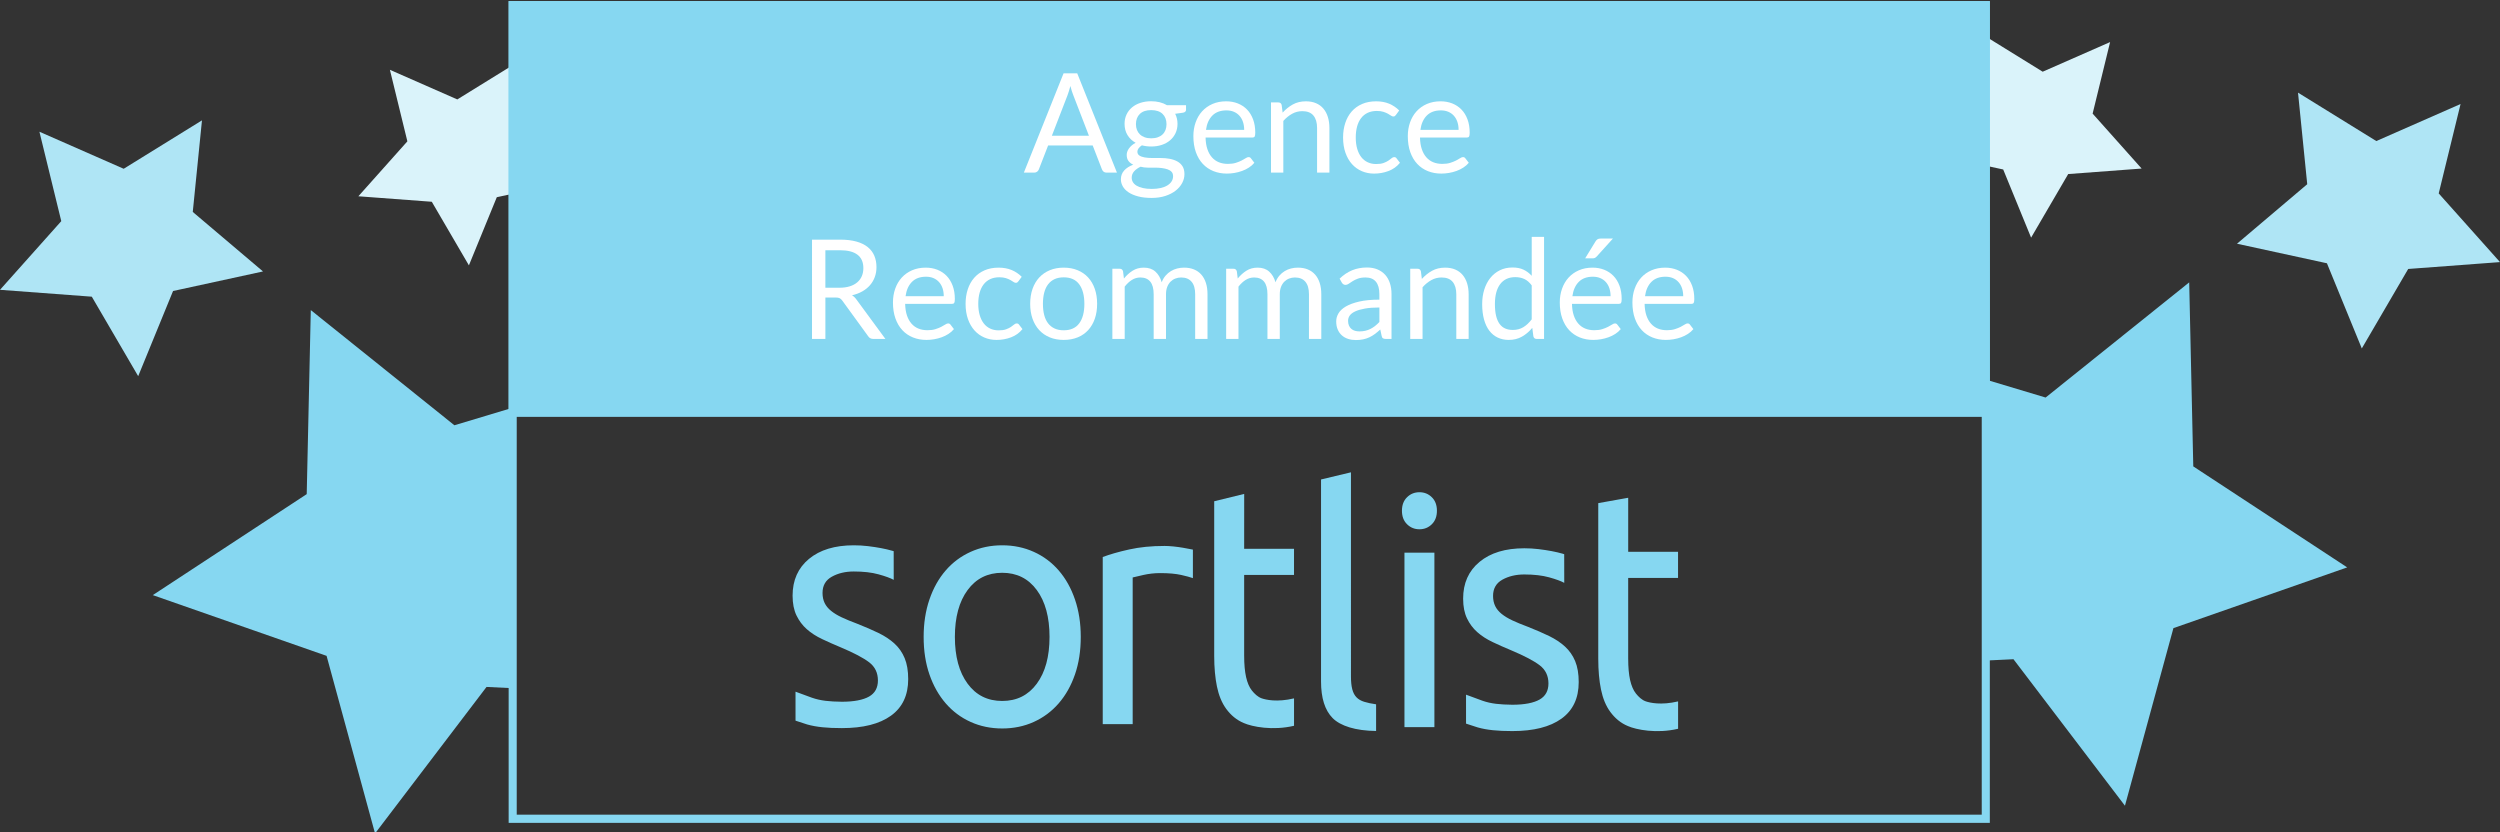 <?xml version="1.0" encoding="utf-8"?>
<!-- Generator: Adobe Illustrator 16.0.0, SVG Export Plug-In . SVG Version: 6.00 Build 0)  -->
<!DOCTYPE svg PUBLIC "-//W3C//DTD SVG 1.1//EN" "http://www.w3.org/Graphics/SVG/1.1/DTD/svg11.dtd">
<svg version="1.1" id="Calque_1" xmlns="http://www.w3.org/2000/svg" xmlns:xlink="http://www.w3.org/1999/xlink" x="0px" y="0px"
	 width="618.918px" height="206.074px" viewBox="0 0 618.918 206.074" enable-background="new 0 0 618.918 206.074"
	 xml:space="preserve">
<rect x="0" y="0" width="618.918" height="206.074" fill="#333333" stroke="none"/>
<polygon id="Star_1_" fill="#86D7F1" points="498.469,163.201 526.067,199.471 538.067,155.504 581.09,140.468 542.984,115.466 
	541.975,69.904 506.426,98.419 492.185,94.14 491.626,163.53 "/>
<polygon id="Star-2_2_" fill="#AFE5F5" points="576.073,65.179 584.703,86.265 596.191,66.586 618.917,64.887 603.744,47.884 
	609.156,25.749 588.296,34.92 568.912,22.935 571.194,45.606 553.806,60.337 "/>
<polygon id="Star-2_3_" fill="#DAF3FA" points="495.926,41.958 502.833,58.831 512.019,43.087 530.198,41.729 518.065,28.126 
	522.392,10.417 505.701,17.753 490.198,8.166 492.02,26.304 490.356,40.75 "/>
<polygon id="Star" fill="#86D7F1" points="120.449,170.062 92.85,206.334 80.85,162.367 37.827,147.33 75.933,122.329 
	76.942,76.767 112.492,105.282 126.732,101.003 127.292,170.393 "/>
<polygon id="Star-2" fill="#AFE5F5" points="42.844,72.042 34.211,93.128 22.725,73.448 0,71.75 15.17,54.747 9.759,32.611 
	30.622,41.783 50.002,29.797 47.723,52.469 65.11,67.2 "/>
<polygon id="Star-2_1_" fill="#DAF3FA" points="122.992,48.821 116.085,65.693 106.898,49.95 88.719,48.591 100.852,34.989 
	96.525,17.28 113.213,24.616 128.719,15.029 126.896,33.167 128.561,47.613 "/>
<rect id="bg" x="125.925" y="0.26" fill="#86D7F1" width="366.69" height="102.942"/>
<g id="logo-type" transform="translate(20, 34)">
	<path id="Fill-1" fill="#86D7F1" d="M201.45,125.33c-1.096-0.998-2.406-1.87-3.946-2.618c-1.541-0.748-3.295-1.506-5.261-2.285
		c-1.489-0.553-2.77-1.081-3.826-1.577c-1.063-0.498-1.952-1.037-2.67-1.621c-0.721-0.576-1.249-1.229-1.596-1.945
		c-0.347-0.721-0.521-1.551-0.521-2.491c0-1.829,0.769-3.171,2.312-4.026c1.541-0.855,3.354-1.285,5.426-1.285
		c2.392,0,4.437,0.233,6.139,0.707c1.698,0.471,2.948,0.926,3.747,1.365l-0.01-7.1c0,0-0.271-0.079-0.437-0.127
		c-0.769-0.223-1.661-0.432-2.67-0.624s-2.1-0.357-3.267-0.498c-1.17-0.14-2.341-0.206-3.509-0.206
		c-4.679,0-8.367,1.122-11.078,3.359c-2.712,2.244-4.066,5.274-4.066,9.101c0,1.938,0.319,3.569,0.958,4.897
		c0.638,1.326,1.485,2.463,2.549,3.402c1.064,0.944,2.323,1.758,3.785,2.45s2.988,1.373,4.584,2.035
		c3.295,1.383,5.659,2.632,7.097,3.735c1.438,1.105,2.151,2.604,2.151,4.482c0,1.825-0.73,3.156-2.192,3.987
		c-1.462,0.829-3.706,1.282-6.732,1.282c-3.085-0.043-5.202-0.229-7.412-0.996c-1.887-0.678-3.174-1.145-4.065-1.494l0.003,7.175
		c0.703,0.244,1.829,0.608,2.865,0.933c2.296,0.653,4.941,0.91,8.609,0.91c5.261,0,9.312-1.023,12.15-3.07
		c2.845-2.049,4.27-5.068,4.27-9.057c0-2.048-0.292-3.777-0.875-5.188C203.378,127.533,202.541,126.325,201.45,125.33z
		 M292.355,138.884c-0.954-0.332-1.788-1.129-2.427-1.932c-0.642-0.804-1.115-1.911-1.438-3.321
		c-0.315-1.414-0.478-3.197-0.478-5.355v-19.938h12.343v-6.479h-12.343l0.011-13.582l-7.426,1.815v38.263
		c0,2.879,0.229,5.416,0.676,7.602c0.453,2.189,1.223,4.094,2.337,5.59c1.115,1.496,2.522,2.725,4.354,3.473
		c2.015,0.883,7.079,1.922,12.396,0.66v-6.785C296.105,139.914,293.312,139.217,292.355,138.884z M270.5,101.283
		c-0.823-0.083-1.559-0.124-2.192-0.124c-3.243,0-6.166,0.288-8.768,0.872c-2.604,0.578-4.783,1.203-6.537,1.869v41.363h7.412
		v-36.302c0.426-0.106,1.312-0.315,2.67-0.625c1.354-0.302,2.725-0.456,4.104-0.456c2.124,0,3.868,0.154,5.228,0.456
		c1.354,0.31,2.318,0.57,2.907,0.79v-7.062c-0.663-0.141-1.598-0.312-2.394-0.449S271.324,101.368,270.5,101.283z M236.679,135.257
		c-2.1,2.853-4.954,4.279-8.567,4.279c-3.609,0-6.472-1.425-8.564-4.279c-2.104-2.852-3.15-6.715-3.15-11.588
		c0-4.872,1.05-8.731,3.15-11.588c2.1-2.853,4.955-4.278,8.564-4.278c3.613,0,6.472,1.428,8.567,4.278
		c2.101,2.853,3.15,6.716,3.15,11.588C239.83,128.542,238.78,132.405,236.679,135.257z M242.101,107.223
		c-1.726-1.994-3.785-3.531-6.177-4.604c-2.396-1.081-4.996-1.62-7.812-1.62c-2.813,0-5.422,0.539-7.812,1.62
		c-2.391,1.077-4.451,2.61-6.177,4.604c-1.729,1.993-3.067,4.389-4.025,7.188c-0.957,2.796-1.435,5.885-1.435,9.261
		c0,3.438,0.478,6.534,1.435,9.305c0.958,2.771,2.299,5.148,4.025,7.146c1.726,1.993,3.781,3.529,6.177,4.607
		c2.392,1.08,4.992,1.617,7.812,1.617c2.816,0,5.425-0.537,7.812-1.617c2.391-1.082,4.451-2.614,6.177-4.607
		c1.729-1.994,3.067-4.372,4.025-7.146c0.957-2.771,1.435-5.867,1.435-9.305c0-3.376-0.478-6.465-1.435-9.261
		C245.169,111.611,243.828,109.216,242.101,107.223L242.101,107.223z"/>
	<path id="Fill-3" fill="#86D7F1" d="M331.406,87.859c-1.201,0-2.228,0.41-3.063,1.238c-0.845,0.823-1.268,1.938-1.268,3.346
		c0,1.404,0.423,2.519,1.268,3.346c0.84,0.827,1.859,1.242,3.063,1.242c1.201,0,2.228-0.415,3.067-1.242s1.263-1.941,1.263-3.346
		c0-1.405-0.422-2.521-1.263-3.346C333.632,88.271,332.609,87.859,331.406,87.859z M387.429,139.629
		c-0.958-0.333-1.788-1.129-2.427-1.932c-0.642-0.805-1.114-1.911-1.438-3.322c-0.319-1.413-0.478-3.198-0.478-5.355v-19.938h12.343
		v-6.479h-12.34V89.23l-7.411,1.328v38.539c0,2.879,0.227,5.411,0.676,7.601c0.449,2.188,1.218,4.094,2.337,5.59
		c1.115,1.496,2.521,2.726,4.354,3.473c2.014,0.882,7.075,1.923,12.396,0.659v-6.777
		C391.179,140.658,388.386,139.962,387.429,139.629z M367.448,126.075c-1.091-0.999-2.401-1.87-3.942-2.618
		c-1.54-0.748-3.296-1.507-5.264-2.286c-1.485-0.552-2.763-1.08-3.826-1.578c-1.062-0.497-1.949-1.036-2.67-1.618
		c-0.717-0.58-1.249-1.229-1.596-1.953c-0.347-0.722-0.519-1.552-0.519-2.492c0-1.825,0.77-3.17,2.312-4.024
		c1.54-0.854,3.352-1.287,5.422-1.287c2.396,0,4.438,0.237,6.143,0.707c1.694,0.474,2.947,0.931,3.746,1.369l-0.01-7.093
		c0,0-0.281-0.096-0.433-0.137c-0.772-0.221-1.661-0.43-2.67-0.625c-1.009-0.188-2.104-0.356-3.271-0.498
		c-1.171-0.137-2.341-0.205-3.507-0.205c-4.678,0-8.37,1.121-11.08,3.363c-2.711,2.243-4.062,5.272-4.062,9.096
		c0,1.938,0.315,3.572,0.957,4.9c0.639,1.327,1.482,2.463,2.55,3.403c1.062,0.942,2.323,1.757,3.785,2.45
		c1.461,0.693,2.984,1.373,4.584,2.035c3.294,1.383,5.658,2.632,7.093,3.732c1.435,1.108,2.151,2.604,2.151,4.485
		c0,1.821-0.73,3.153-2.192,3.983s-3.706,1.287-6.736,1.287c-3.085-0.045-5.199-0.23-7.415-0.998
		c-1.884-0.677-3.174-1.144-4.062-1.496l0.004,7.168c0.703,0.244,1.828,0.61,2.865,0.933c2.295,0.651,4.938,0.913,8.605,0.913
		c5.263,0,9.312-1.026,12.157-3.074c2.841-2.049,4.266-5.064,4.266-9.053c0-2.051-0.292-3.781-0.879-5.191
		C369.377,128.277,368.535,127.073,367.448,126.075z M327.698,146.012h7.412V102.82h-7.412V146.012z M315.808,138.616
		c-0.479-0.497-0.823-1.163-1.036-1.993s-0.319-1.881-0.319-3.157V82.928l-7.407,1.774v50.013c0,4.098,0.954,7.117,2.864,9.053
		c1.915,1.938,5.639,3.144,10.765,3.201v-6.604c-1.17-0.165-2.151-0.374-2.947-0.625
		C316.927,139.491,316.285,139.117,315.808,138.616L315.808,138.616z"/>
</g>
<path fill="#86D7F1" d="M492.615,203.714h-366.69V0.26h366.69V203.714L492.615,203.714z M127.925,201.689h362.69V2.284h-362.69
	V201.689z"/>
<g enable-background="new    ">
	<path fill="#FFFFFF" d="M276.518,42.736h-2.573c-0.298,0-0.538-0.074-0.721-0.223c-0.183-0.148-0.32-0.338-0.412-0.566
		l-2.299-5.937h-11.032l-2.299,5.937c-0.08,0.206-0.217,0.389-0.412,0.549c-0.195,0.16-0.435,0.24-0.721,0.24h-2.574l9.831-24.586
		h3.38L276.518,42.736z M260.408,33.608h9.179l-3.86-10.002c-0.252-0.618-0.498-1.39-0.738-2.316
		c-0.126,0.469-0.249,0.9-0.369,1.295s-0.237,0.741-0.352,1.038L260.408,33.608z"/>
	<path fill="#FFFFFF" d="M284.994,25.064c0.755,0,1.461,0.083,2.119,0.249c0.657,0.166,1.255,0.409,1.792,0.729h4.718v1.133
		c0,0.378-0.24,0.618-0.72,0.721l-1.973,0.274c0.389,0.744,0.583,1.573,0.583,2.488c0,0.846-0.163,1.615-0.489,2.308
		c-0.326,0.691-0.778,1.283-1.355,1.775s-1.264,0.869-2.059,1.132c-0.795,0.264-1.667,0.396-2.617,0.396
		c-0.812,0-1.579-0.098-2.299-0.292c-0.366,0.236-0.644,0.49-0.833,0.763c-0.188,0.271-0.283,0.538-0.283,0.798
		c0,0.426,0.166,0.748,0.498,0.967c0.332,0.219,0.772,0.376,1.321,0.471c0.549,0.095,1.172,0.142,1.87,0.142s1.41,0,2.136,0
		c0.726,0,1.438,0.063,2.136,0.191c0.697,0.127,1.321,0.335,1.87,0.625c0.549,0.289,0.989,0.689,1.321,1.198
		c0.332,0.51,0.498,1.17,0.498,1.979c0,0.753-0.186,1.482-0.558,2.188s-0.907,1.335-1.604,1.885c-0.698,0.55-1.55,0.99-2.557,1.32
		s-2.145,0.495-3.414,0.495s-2.382-0.126-3.337-0.378c-0.956-0.252-1.748-0.59-2.376-1.014c-0.629-0.424-1.101-0.913-1.416-1.469
		c-0.314-0.555-0.472-1.136-0.472-1.743c0-0.858,0.271-1.589,0.815-2.189c0.543-0.601,1.29-1.079,2.239-1.435
		c-0.492-0.229-0.883-0.533-1.175-0.916c-0.292-0.383-0.438-0.894-0.438-1.533c0-0.251,0.046-0.511,0.138-0.779
		c0.091-0.269,0.231-0.534,0.42-0.797c0.189-0.263,0.42-0.514,0.695-0.754c0.274-0.239,0.594-0.45,0.96-0.634
		c-0.858-0.48-1.53-1.117-2.016-1.913c-0.486-0.794-0.729-1.724-0.729-2.787c0-0.847,0.163-1.616,0.489-2.308
		c0.326-0.692,0.78-1.281,1.364-1.768s1.278-0.86,2.084-1.124C283.15,25.196,284.033,25.064,284.994,25.064z M290.416,43.618
		c0-0.443-0.12-0.799-0.36-1.067c-0.24-0.268-0.566-0.476-0.978-0.621s-0.887-0.254-1.424-0.323
		c-0.538-0.07-1.104-0.105-1.698-0.105s-1.201,0-1.819,0s-1.207-0.077-1.767-0.231c-0.652,0.31-1.181,0.688-1.587,1.134
		c-0.406,0.446-0.609,0.979-0.609,1.599c0,0.389,0.1,0.753,0.3,1.091s0.506,0.63,0.918,0.876s0.929,0.441,1.553,0.585
		c0.624,0.143,1.358,0.215,2.205,0.215c0.824,0,1.562-0.076,2.213-0.228c0.652-0.152,1.204-0.368,1.656-0.647
		c0.452-0.28,0.798-0.613,1.038-0.998S290.416,44.085,290.416,43.618z M284.994,34.243c0.618,0,1.164-0.085,1.639-0.257
		c0.475-0.172,0.872-0.412,1.192-0.721c0.32-0.309,0.56-0.678,0.721-1.106c0.16-0.429,0.24-0.901,0.24-1.416
		c0-1.063-0.324-1.91-0.97-2.539s-1.587-0.943-2.822-0.943c-1.224,0-2.159,0.314-2.805,0.943c-0.646,0.629-0.969,1.476-0.969,2.539
		c0,0.515,0.083,0.987,0.249,1.416s0.409,0.798,0.729,1.106c0.32,0.309,0.714,0.549,1.184,0.721
		C283.85,34.158,284.387,34.243,284.994,34.243z"/>
	<path fill="#FFFFFF" d="M303.557,25.082c1.041,0,2.001,0.174,2.882,0.522c0.881,0.35,1.642,0.853,2.282,1.511
		c0.64,0.657,1.141,1.47,1.501,2.436c0.36,0.967,0.541,2.067,0.541,3.303c0,0.48-0.052,0.801-0.154,0.961
		c-0.104,0.16-0.298,0.24-0.584,0.24h-11.564c0.023,1.099,0.172,2.054,0.446,2.865c0.274,0.812,0.652,1.49,1.132,2.033
		c0.48,0.544,1.052,0.949,1.716,1.218c0.663,0.27,1.407,0.403,2.23,0.403c0.766,0,1.427-0.088,1.981-0.266
		c0.555-0.177,1.032-0.369,1.433-0.575c0.4-0.205,0.735-0.396,1.004-0.574c0.269-0.178,0.5-0.266,0.695-0.266
		c0.251,0,0.446,0.097,0.583,0.291l0.857,1.115c-0.378,0.458-0.829,0.855-1.355,1.192c-0.526,0.338-1.09,0.615-1.69,0.832
		c-0.6,0.218-1.221,0.381-1.861,0.489s-1.275,0.163-1.904,0.163c-1.201,0-2.308-0.203-3.32-0.609c-1.013-0.405-1.888-1-2.625-1.784
		c-0.737-0.783-1.312-1.753-1.724-2.908s-0.618-2.481-0.618-3.98c0-1.212,0.186-2.345,0.558-3.396
		c0.372-1.053,0.906-1.965,1.604-2.737c0.697-0.771,1.549-1.378,2.556-1.818C301.167,25.302,302.299,25.082,303.557,25.082z
		 M303.626,27.329c-1.476,0-2.637,0.427-3.483,1.278c-0.847,0.853-1.373,2.033-1.579,3.543h9.454c0-0.709-0.097-1.358-0.292-1.947
		c-0.195-0.589-0.48-1.098-0.858-1.527c-0.377-0.429-0.838-0.76-1.381-0.995C304.944,27.446,304.323,27.329,303.626,27.329z"/>
	<path fill="#FFFFFF" d="M314.657,42.736v-17.38h1.819c0.434,0,0.709,0.212,0.822,0.635l0.24,1.887
		c0.756-0.834,1.6-1.51,2.531-2.024s2.01-0.771,3.234-0.771c0.949,0,1.787,0.157,2.514,0.472s1.332,0.761,1.818,1.338
		c0.486,0.578,0.855,1.272,1.106,2.085s0.378,1.71,0.378,2.693v11.066h-3.055V31.67c0-1.315-0.3-2.336-0.9-3.062
		s-1.519-1.09-2.754-1.09c-0.903,0-1.747,0.218-2.53,0.652c-0.784,0.435-1.507,1.023-2.171,1.768v12.799H314.657z"/>
	<path fill="#FFFFFF" d="M345.592,28.444c-0.092,0.126-0.184,0.224-0.275,0.292s-0.223,0.103-0.395,0.103
		c-0.171,0-0.357-0.071-0.557-0.214c-0.201-0.144-0.455-0.301-0.764-0.473c-0.309-0.171-0.684-0.328-1.124-0.472
		c-0.44-0.143-0.981-0.214-1.622-0.214c-0.846,0-1.596,0.151-2.247,0.454c-0.651,0.304-1.198,0.741-1.638,1.312
		c-0.441,0.572-0.773,1.265-0.996,2.076c-0.223,0.812-0.334,1.722-0.334,2.729c0,1.052,0.119,1.987,0.359,2.805
		c0.24,0.818,0.578,1.504,1.013,2.059c0.435,0.556,0.964,0.979,1.587,1.27c0.623,0.292,1.324,0.438,2.102,0.438
		c0.744,0,1.355-0.088,1.836-0.266c0.48-0.177,0.881-0.374,1.201-0.592c0.32-0.217,0.584-0.414,0.789-0.592
		c0.206-0.178,0.412-0.266,0.618-0.266c0.263,0,0.457,0.097,0.583,0.291l0.857,1.115c-0.754,0.927-1.697,1.604-2.83,2.033
		s-2.328,0.644-3.586,0.644c-1.087,0-2.096-0.2-3.028-0.601s-1.741-0.98-2.428-1.741s-1.227-1.695-1.622-2.806
		c-0.395-1.109-0.592-2.373-0.592-3.791c0-1.293,0.181-2.488,0.541-3.586c0.36-1.099,0.887-2.045,1.578-2.84
		c0.692-0.795,1.547-1.415,2.565-1.861c1.018-0.446,2.185-0.669,3.5-0.669c1.212,0,2.288,0.197,3.226,0.592s1.768,0.952,2.488,1.673
		L345.592,28.444z"/>
	<path fill="#FFFFFF" d="M356.641,25.082c1.041,0,2.001,0.174,2.882,0.522c0.881,0.35,1.642,0.853,2.282,1.511
		c0.641,0.657,1.141,1.47,1.501,2.436c0.36,0.967,0.54,2.067,0.54,3.303c0,0.48-0.051,0.801-0.154,0.961
		c-0.103,0.16-0.297,0.24-0.583,0.24h-11.563c0.022,1.099,0.172,2.054,0.445,2.865c0.275,0.812,0.652,1.49,1.133,2.033
		c0.48,0.544,1.053,0.949,1.716,1.218c0.663,0.27,1.407,0.403,2.23,0.403c0.767,0,1.427-0.088,1.981-0.266
		c0.555-0.177,1.032-0.369,1.433-0.575c0.4-0.205,0.735-0.396,1.004-0.574s0.5-0.266,0.694-0.266c0.252,0,0.446,0.097,0.584,0.291
		l0.857,1.115c-0.377,0.458-0.829,0.855-1.355,1.192c-0.525,0.338-1.09,0.615-1.689,0.832c-0.601,0.218-1.221,0.381-1.861,0.489
		s-1.275,0.163-1.904,0.163c-1.201,0-2.309-0.203-3.32-0.609c-1.013-0.405-1.888-1-2.625-1.784
		c-0.738-0.783-1.312-1.753-1.725-2.908s-0.617-2.481-0.617-3.98c0-1.212,0.186-2.345,0.557-3.396
		c0.372-1.053,0.906-1.965,1.605-2.737c0.697-0.771,1.549-1.378,2.556-1.818S355.382,25.082,356.641,25.082z M356.709,27.329
		c-1.476,0-2.637,0.427-3.482,1.278c-0.848,0.853-1.373,2.033-1.579,3.543h9.454c0-0.709-0.098-1.358-0.292-1.947
		s-0.48-1.098-0.858-1.527c-0.377-0.429-0.838-0.76-1.381-0.995C358.028,27.446,357.406,27.329,356.709,27.329z"/>
	<path fill="#FFFFFF" d="M204.339,73.653v10.26h-3.311V59.327h6.949c1.555,0,2.899,0.157,4.032,0.472s2.067,0.77,2.805,1.364
		s1.284,1.312,1.639,2.153c0.354,0.84,0.532,1.781,0.532,2.822c0,0.869-0.137,1.681-0.412,2.436
		c-0.275,0.755-0.672,1.433-1.193,2.033s-1.155,1.113-1.904,1.536s-1.599,0.743-2.548,0.961c0.412,0.24,0.778,0.589,1.098,1.046
		l7.172,9.763h-2.951c-0.606,0-1.053-0.234-1.338-0.703l-6.382-8.785c-0.195-0.274-0.406-0.472-0.635-0.592
		c-0.229-0.12-0.572-0.18-1.029-0.18H204.339z M204.339,71.234h3.483c0.972,0,1.827-0.117,2.565-0.353
		c0.738-0.233,1.355-0.565,1.853-0.995c0.498-0.429,0.872-0.94,1.124-1.535c0.251-0.595,0.377-1.252,0.377-1.973
		c0-1.465-0.483-2.568-1.45-3.312c-0.967-0.743-2.405-1.115-4.315-1.115h-3.638V71.234z"/>
	<path fill="#FFFFFF" d="M229.182,66.259c1.041,0,2.001,0.174,2.882,0.522c0.881,0.35,1.642,0.853,2.282,1.511
		c0.64,0.657,1.141,1.47,1.501,2.436c0.36,0.967,0.541,2.067,0.541,3.303c0,0.48-0.051,0.801-0.154,0.961s-0.297,0.24-0.583,0.24
		h-11.564c0.023,1.099,0.172,2.054,0.446,2.865c0.274,0.812,0.652,1.49,1.132,2.033c0.48,0.544,1.052,0.949,1.716,1.218
		c0.663,0.27,1.407,0.403,2.23,0.403c0.766,0,1.427-0.088,1.981-0.266c0.555-0.177,1.032-0.369,1.433-0.575
		c0.4-0.205,0.735-0.396,1.004-0.574c0.269-0.178,0.5-0.266,0.695-0.266c0.251,0,0.446,0.097,0.583,0.291l0.857,1.115
		c-0.377,0.458-0.829,0.855-1.355,1.192c-0.526,0.338-1.09,0.615-1.69,0.832c-0.6,0.218-1.221,0.381-1.861,0.489
		s-1.275,0.163-1.904,0.163c-1.201,0-2.308-0.203-3.32-0.609c-1.013-0.405-1.888-1-2.625-1.784
		c-0.737-0.783-1.312-1.753-1.724-2.908s-0.618-2.481-0.618-3.98c0-1.212,0.186-2.345,0.558-3.396
		c0.372-1.053,0.906-1.965,1.604-2.737c0.697-0.771,1.549-1.378,2.556-1.818C226.791,66.479,227.924,66.259,229.182,66.259z
		 M229.251,68.506c-1.476,0-2.637,0.427-3.483,1.278c-0.847,0.853-1.373,2.033-1.579,3.543h9.454c0-0.709-0.097-1.358-0.292-1.947
		c-0.195-0.589-0.48-1.098-0.858-1.527c-0.377-0.429-0.838-0.76-1.381-0.995C230.569,68.623,229.948,68.506,229.251,68.506z"/>
	<path fill="#FFFFFF" d="M252.138,69.621c-0.091,0.126-0.183,0.224-0.274,0.292c-0.092,0.068-0.223,0.103-0.395,0.103
		s-0.357-0.071-0.558-0.214c-0.2-0.144-0.455-0.301-0.764-0.473c-0.309-0.171-0.684-0.328-1.124-0.472
		c-0.44-0.143-0.981-0.214-1.622-0.214c-0.847,0-1.596,0.151-2.248,0.454c-0.652,0.304-1.198,0.741-1.638,1.312
		c-0.44,0.572-0.772,1.265-0.995,2.076c-0.223,0.812-0.335,1.722-0.335,2.729c0,1.052,0.12,1.987,0.36,2.805
		c0.24,0.818,0.578,1.504,1.012,2.059c0.435,0.556,0.964,0.979,1.587,1.27c0.623,0.292,1.324,0.438,2.102,0.438
		c0.743,0,1.355-0.088,1.836-0.266c0.48-0.177,0.88-0.374,1.201-0.592c0.32-0.217,0.583-0.414,0.79-0.592
		c0.206-0.178,0.412-0.266,0.618-0.266c0.263,0,0.457,0.097,0.583,0.291l0.858,1.115c-0.755,0.927-1.698,1.604-2.831,2.033
		c-1.133,0.429-2.328,0.644-3.586,0.644c-1.087,0-2.096-0.2-3.028-0.601c-0.933-0.4-1.742-0.98-2.428-1.741
		c-0.687-0.761-1.227-1.695-1.622-2.806c-0.395-1.109-0.592-2.373-0.592-3.791c0-1.293,0.18-2.488,0.541-3.586
		c0.36-1.099,0.886-2.045,1.579-2.84c0.692-0.795,1.547-1.415,2.565-1.861c1.018-0.446,2.185-0.669,3.5-0.669
		c1.212,0,2.288,0.197,3.226,0.592c0.938,0.395,1.767,0.952,2.488,1.673L252.138,69.621z"/>
	<path fill="#FFFFFF" d="M263.342,66.259c1.27,0,2.416,0.211,3.44,0.635c1.023,0.423,1.893,1.023,2.608,1.801
		c0.714,0.778,1.264,1.719,1.647,2.822c0.383,1.104,0.575,2.337,0.575,3.698c0,1.372-0.192,2.607-0.575,3.705
		c-0.383,1.099-0.933,2.036-1.647,2.814c-0.715,0.777-1.584,1.375-2.608,1.793c-1.024,0.417-2.17,0.626-3.44,0.626
		c-1.27,0-2.417-0.209-3.44-0.626c-1.023-0.418-1.896-1.016-2.616-1.793c-0.721-0.778-1.275-1.716-1.664-2.814
		c-0.389-1.098-0.583-2.333-0.583-3.705c0-1.361,0.194-2.594,0.583-3.698c0.389-1.104,0.943-2.044,1.664-2.822
		c0.721-0.777,1.593-1.378,2.616-1.801C260.925,66.47,262.072,66.259,263.342,66.259z M263.342,81.769
		c1.715,0,2.997-0.575,3.843-1.725c0.847-1.149,1.27-2.754,1.27-4.812c0-2.07-0.423-3.683-1.27-4.838
		c-0.846-1.155-2.127-1.733-3.843-1.733c-0.87,0-1.625,0.149-2.265,0.446c-0.641,0.298-1.175,0.727-1.604,1.287
		s-0.75,1.25-0.961,2.067s-0.317,1.741-0.317,2.771s0.106,1.95,0.317,2.763s0.532,1.495,0.961,2.05s0.963,0.981,1.604,1.278
		C261.717,81.62,262.472,81.769,263.342,81.769z"/>
	<path fill="#FFFFFF" d="M275.385,83.913v-17.38h1.819c0.435,0,0.709,0.212,0.823,0.635l0.223,1.784
		c0.641-0.789,1.358-1.436,2.153-1.938c0.795-0.504,1.718-0.755,2.771-0.755c1.178,0,2.13,0.325,2.856,0.978
		c0.726,0.652,1.25,1.533,1.57,2.643c0.24-0.629,0.558-1.173,0.952-1.63c0.395-0.458,0.838-0.835,1.33-1.133
		c0.491-0.297,1.015-0.515,1.57-0.652c0.555-0.137,1.118-0.205,1.69-0.205c0.915,0,1.73,0.146,2.445,0.438
		c0.715,0.291,1.321,0.718,1.818,1.278s0.878,1.249,1.141,2.067c0.263,0.817,0.395,1.753,0.395,2.805v11.066h-3.054V72.847
		c0-1.361-0.298-2.394-0.892-3.097c-0.595-0.703-1.458-1.056-2.591-1.056c-0.503,0-0.981,0.089-1.433,0.267
		c-0.452,0.177-0.85,0.438-1.192,0.78c-0.343,0.343-0.615,0.775-0.815,1.296c-0.2,0.521-0.3,1.123-0.3,1.81v11.066h-3.054V72.847
		c0-1.396-0.28-2.437-0.841-3.122c-0.561-0.687-1.378-1.03-2.453-1.03c-0.755,0-1.456,0.203-2.102,0.609
		c-0.646,0.406-1.238,0.958-1.775,1.656v12.953H275.385z"/>
	<path fill="#FFFFFF" d="M303.557,83.913v-17.38h1.819c0.435,0,0.709,0.212,0.823,0.635l0.223,1.784
		c0.641-0.789,1.358-1.436,2.153-1.938c0.795-0.504,1.718-0.755,2.771-0.755c1.178,0,2.13,0.325,2.856,0.978s1.25,1.533,1.57,2.643
		c0.24-0.629,0.557-1.173,0.951-1.63c0.395-0.458,0.838-0.835,1.33-1.133c0.492-0.297,1.016-0.515,1.57-0.652
		c0.555-0.137,1.117-0.205,1.689-0.205c0.916,0,1.73,0.146,2.445,0.438c0.715,0.291,1.32,0.718,1.818,1.278s0.878,1.249,1.141,2.067
		c0.264,0.817,0.395,1.753,0.395,2.805v11.066h-3.053V72.847c0-1.361-0.299-2.394-0.893-3.097c-0.596-0.703-1.459-1.056-2.591-1.056
		c-0.503,0-0.981,0.089-1.433,0.267c-0.452,0.177-0.85,0.438-1.192,0.78s-0.615,0.775-0.815,1.296c-0.199,0.521-0.3,1.123-0.3,1.81
		v11.066h-3.054V72.847c0-1.396-0.281-2.437-0.842-3.122c-0.561-0.687-1.378-1.03-2.453-1.03c-0.754,0-1.455,0.203-2.102,0.609
		c-0.646,0.406-1.238,0.958-1.775,1.656v12.953H303.557z"/>
	<path fill="#FFFFFF" d="M344.494,83.913h-1.355c-0.298,0-0.538-0.046-0.721-0.138c-0.184-0.091-0.303-0.285-0.36-0.583
		l-0.343-1.612c-0.458,0.411-0.904,0.78-1.338,1.106c-0.436,0.326-0.893,0.601-1.373,0.823c-0.48,0.224-0.992,0.392-1.535,0.506
		c-0.544,0.114-1.147,0.172-1.811,0.172c-0.676,0-1.307-0.095-1.896-0.284c-0.589-0.188-1.101-0.473-1.535-0.852
		s-0.781-0.858-1.038-1.438c-0.257-0.579-0.386-1.265-0.386-2.057c0-0.688,0.188-1.352,0.566-1.988
		c0.377-0.637,0.986-1.202,1.826-1.696c0.842-0.493,1.941-0.897,3.303-1.214c1.361-0.315,3.025-0.474,4.993-0.474v-1.363
		c0-1.358-0.288-2.386-0.866-3.082s-1.433-1.045-2.564-1.045c-0.744,0-1.371,0.095-1.879,0.283c-0.51,0.189-0.949,0.4-1.321,0.635
		c-0.372,0.235-0.692,0.446-0.961,0.635c-0.269,0.189-0.534,0.283-0.798,0.283c-0.206,0-0.386-0.054-0.541-0.163
		c-0.154-0.108-0.277-0.242-0.368-0.402l-0.55-0.979c0.961-0.927,1.996-1.618,3.105-2.076c1.109-0.457,2.34-0.687,3.689-0.687
		c0.973,0,1.836,0.161,2.591,0.48c0.755,0.32,1.39,0.767,1.904,1.339s0.903,1.264,1.167,2.076c0.263,0.812,0.395,1.704,0.395,2.676
		V83.913z M336.568,82.043c0.538,0,1.029-0.054,1.476-0.163c0.445-0.108,0.866-0.263,1.261-0.463c0.396-0.2,0.772-0.443,1.133-0.729
		s0.712-0.611,1.055-0.978v-3.586c-1.407,0-2.603,0.089-3.585,0.268c-0.984,0.179-1.785,0.411-2.402,0.698
		c-0.618,0.288-1.066,0.627-1.348,1.019c-0.279,0.392-0.42,0.828-0.42,1.312c0,0.46,0.074,0.857,0.223,1.19
		c0.148,0.334,0.35,0.607,0.602,0.82c0.251,0.213,0.549,0.368,0.892,0.466S336.167,82.043,336.568,82.043z"/>
	<path fill="#FFFFFF" d="M349.126,83.913v-17.38h1.819c0.434,0,0.709,0.212,0.822,0.635l0.24,1.887
		c0.756-0.834,1.6-1.51,2.531-2.024s2.01-0.771,3.234-0.771c0.949,0,1.787,0.157,2.514,0.472s1.332,0.761,1.818,1.338
		c0.486,0.578,0.855,1.272,1.106,2.085s0.378,1.71,0.378,2.693v11.066h-3.055V72.847c0-1.315-0.3-2.336-0.9-3.062
		s-1.519-1.09-2.754-1.09c-0.903,0-1.747,0.218-2.53,0.652c-0.784,0.435-1.507,1.023-2.171,1.768v12.799H349.126z"/>
	<path fill="#FFFFFF" d="M380.438,83.913c-0.435,0-0.709-0.212-0.823-0.635l-0.274-2.11c-0.744,0.903-1.594,1.627-2.548,2.17
		c-0.956,0.544-2.05,0.815-3.286,0.815c-0.994,0-1.898-0.191-2.711-0.575c-0.812-0.383-1.504-0.946-2.076-1.689
		c-0.571-0.743-1.012-1.67-1.32-2.779s-0.463-2.385-0.463-3.826c0-1.281,0.171-2.474,0.514-3.577
		c0.344-1.104,0.838-2.062,1.484-2.874s1.433-1.45,2.359-1.913c0.926-0.463,1.979-0.695,3.156-0.695
		c1.064,0,1.974,0.181,2.729,0.541s1.43,0.866,2.024,1.519v-9.643h3.054v25.272H380.438z M374.519,81.683
		c0.995,0,1.867-0.229,2.616-0.687c0.749-0.457,1.438-1.104,2.067-1.938V70.65c-0.561-0.755-1.175-1.283-1.845-1.587
		c-0.668-0.303-1.409-0.454-2.221-0.454c-1.625,0-2.871,0.577-3.74,1.732c-0.87,1.155-1.305,2.803-1.305,4.941
		c0,1.132,0.098,2.102,0.292,2.908s0.479,1.47,0.857,1.99s0.841,0.9,1.39,1.141S373.809,81.683,374.519,81.683z"/>
	<path fill="#FFFFFF" d="M394.266,66.259c1.041,0,2.002,0.174,2.883,0.522c0.881,0.35,1.642,0.853,2.282,1.511
		c0.64,0.657,1.141,1.47,1.501,2.436c0.36,0.967,0.541,2.067,0.541,3.303c0,0.48-0.052,0.801-0.154,0.961
		c-0.104,0.16-0.298,0.24-0.584,0.24H389.17c0.023,1.099,0.172,2.054,0.447,2.865c0.273,0.812,0.651,1.49,1.132,2.033
		c0.48,0.544,1.052,0.949,1.716,1.218c0.663,0.27,1.406,0.403,2.23,0.403c0.766,0,1.427-0.088,1.981-0.266
		c0.555-0.177,1.032-0.369,1.433-0.575c0.4-0.205,0.734-0.396,1.004-0.574c0.269-0.178,0.5-0.266,0.695-0.266
		c0.251,0,0.445,0.097,0.583,0.291l0.857,1.115c-0.378,0.458-0.829,0.855-1.354,1.192c-0.527,0.338-1.09,0.615-1.691,0.832
		c-0.6,0.218-1.221,0.381-1.861,0.489s-1.275,0.163-1.904,0.163c-1.201,0-2.307-0.203-3.319-0.609c-1.013-0.405-1.888-1-2.626-1.784
		c-0.736-0.783-1.312-1.753-1.724-2.908s-0.618-2.481-0.618-3.98c0-1.212,0.187-2.345,0.559-3.396
		c0.371-1.053,0.906-1.965,1.604-2.737c0.697-0.771,1.55-1.378,2.557-1.818C391.875,66.479,393.008,66.259,394.266,66.259z
		 M394.335,68.506c-1.476,0-2.637,0.427-3.483,1.278c-0.846,0.853-1.372,2.033-1.578,3.543h9.453c0-0.709-0.097-1.358-0.291-1.947
		c-0.195-0.589-0.48-1.098-0.857-1.527c-0.378-0.429-0.838-0.76-1.382-0.995C395.653,68.623,395.032,68.506,394.335,68.506z
		 M399.311,59.053l-3.998,4.426c-0.16,0.172-0.316,0.295-0.472,0.369c-0.154,0.075-0.352,0.111-0.592,0.111h-1.818l2.539-4.151
		c0.16-0.264,0.335-0.455,0.523-0.575s0.466-0.18,0.832-0.18H399.311z"/>
	<path fill="#FFFFFF" d="M412.246,66.259c1.041,0,2.002,0.174,2.883,0.522c0.881,0.35,1.641,0.853,2.281,1.511
		c0.641,0.657,1.141,1.47,1.502,2.436c0.359,0.967,0.54,2.067,0.54,3.303c0,0.48-0.052,0.801-0.154,0.961s-0.298,0.24-0.583,0.24
		h-11.564c0.023,1.099,0.172,2.054,0.446,2.865c0.274,0.812,0.651,1.49,1.132,2.033c0.48,0.544,1.053,0.949,1.717,1.218
		c0.662,0.27,1.406,0.403,2.23,0.403c0.766,0,1.426-0.088,1.98-0.266c0.555-0.177,1.033-0.369,1.434-0.575
		c0.4-0.205,0.734-0.396,1.004-0.574c0.268-0.178,0.5-0.266,0.694-0.266c0.251,0,0.446,0.097,0.583,0.291l0.857,1.115
		c-0.377,0.458-0.828,0.855-1.354,1.192c-0.526,0.338-1.09,0.615-1.69,0.832c-0.6,0.218-1.221,0.381-1.861,0.489
		s-1.275,0.163-1.904,0.163c-1.201,0-2.308-0.203-3.32-0.609c-1.012-0.405-1.887-1-2.625-1.784
		c-0.737-0.783-1.312-1.753-1.725-2.908c-0.411-1.155-0.617-2.481-0.617-3.98c0-1.212,0.186-2.345,0.558-3.396
		c0.372-1.053,0.906-1.965,1.604-2.737c0.697-0.771,1.549-1.378,2.557-1.818C409.856,66.479,410.989,66.259,412.246,66.259z
		 M412.315,68.506c-1.475,0-2.637,0.427-3.482,1.278c-0.847,0.853-1.373,2.033-1.578,3.543h9.453c0-0.709-0.098-1.358-0.291-1.947
		c-0.195-0.589-0.48-1.098-0.858-1.527c-0.378-0.429-0.838-0.76-1.382-0.995C413.633,68.623,413.012,68.506,412.315,68.506z"/>
</g>
</svg>
